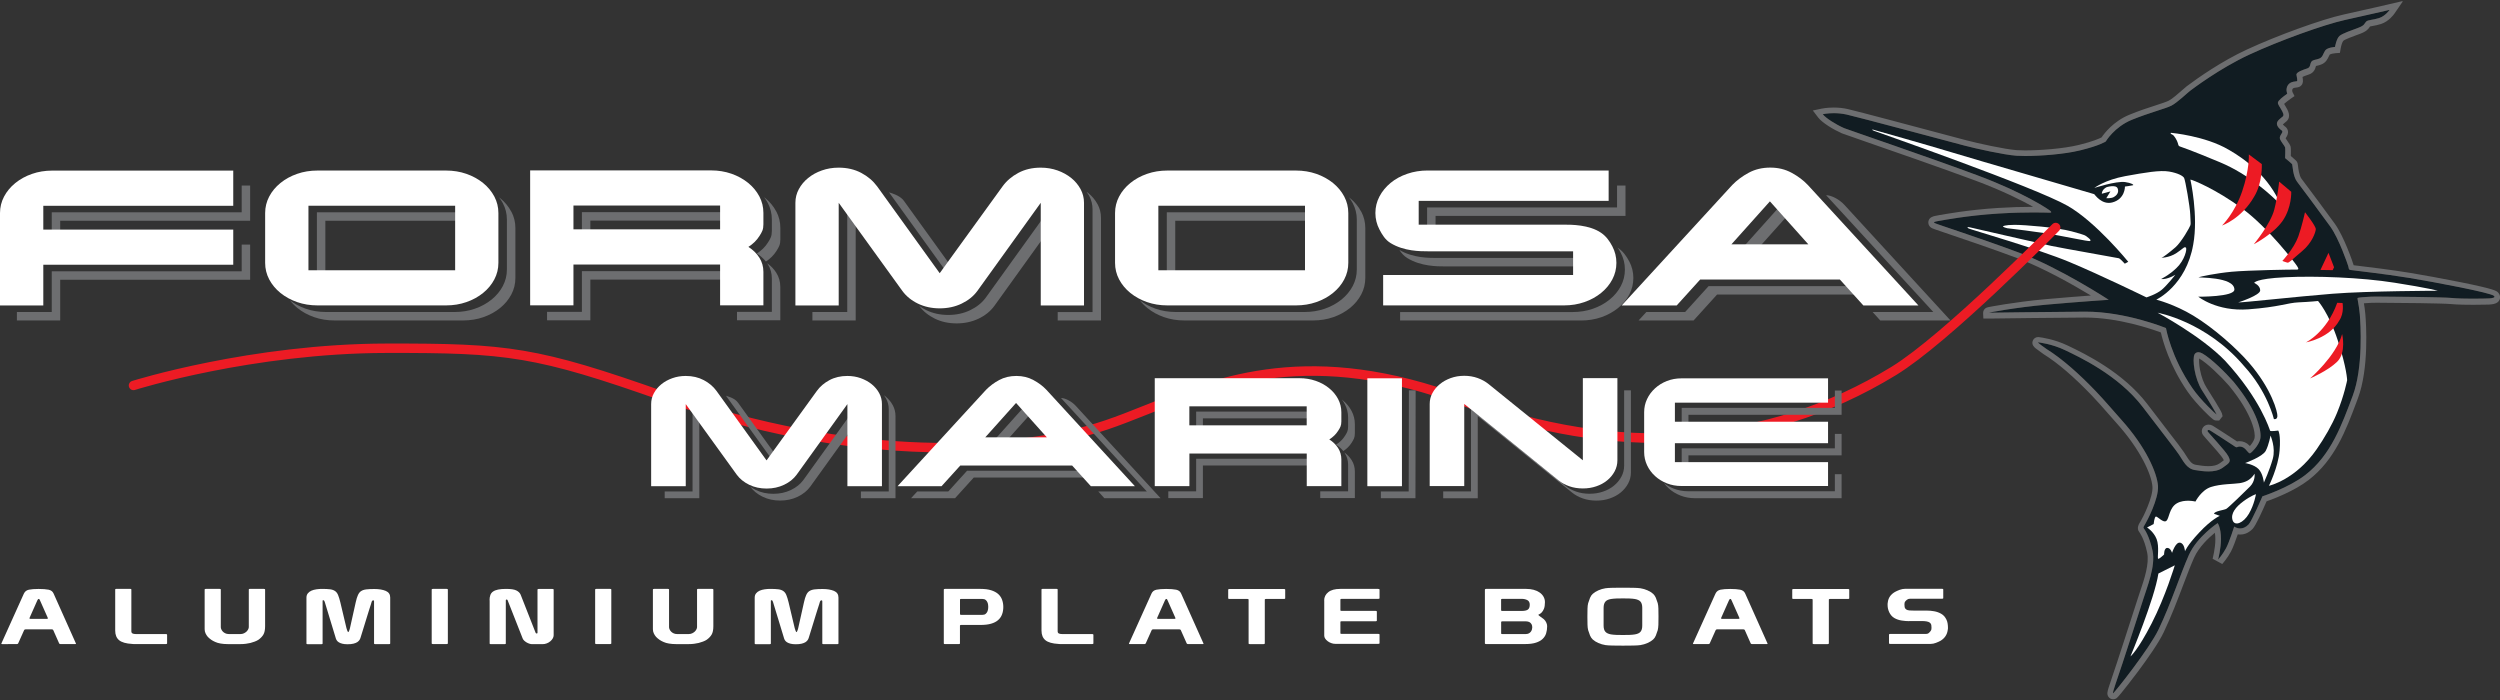 <?xml version="1.0" encoding="UTF-8"?>
<svg id="Layer_1" data-name="Layer 1" xmlns="http://www.w3.org/2000/svg" width="500" height="140" viewBox="0 0 500 140">
  <rect x="0" y="0" width="500" height="140" fill="#333333" stroke="none"/>
  <defs>
    <style>
      .cls-1 {
        fill: #6d6e70;
      }

      .cls-1, .cls-2, .cls-3, .cls-4 {
        stroke-width: 0px;
      }

      .cls-2 {
        fill: #111c22;
      }

      .cls-3 {
        fill: #fff;
      }

      .cls-4 {
        fill: #ed1b24;
      }
    </style>
  </defs>
  <g>
    <g>
      <path class="cls-2" d="M364.54,22.82s2.28-.49,4.76.08c2.48.56,21.39,5.64,23.62,6.22,2.23.59,7.84,1.84,10.35,2.02,2.51.18,8.79-.1,12.76-1.08,3.97-.97,5.1-1.77,5.1-1.77,0,0,1.72-2.92,5.25-4.35,3.53-1.43,6.74-2.23,7.89-2.82,1.15-.59,3.23-2.59,3.71-2.95.49-.36,5.89-4.48,11.86-7.25,5.97-2.77,14.86-5.99,19.16-6.94,4.3-.95,8.94-2.02,8.94-2.02,0,0-.84,1.23-2.1,1.64-1.26.41-2.23.33-2.61.72-.38.38-.23.74-1.61,1.25-1.38.51-3.1,1.1-3.71,1.61-.61.51-.9,2.2-.9,2.2,0,0-1.56.1-1.97.72-.41.61-.46,1.33-1.18,1.61-.72.28-1.23.2-1.56.61-.33.41-.13,1.13-.85,1.36-.72.23-2.23.74-2.15,1.26.08.51.23,1.13.13,1.26-.1.13-1.26-.03-1.82.79-.56.82-.15,1.74-.15,1.74,0,0-1.26.87-1.66,1.38-.41.51-.18.72.36,1.61.54.9.69,1.31.38,1.59-.31.28-1.15.79-1.15,1.41s.72,1.2.92,1.33c.2.13.26.28.03.64-.23.36-.51.74-.28,1.23.23.49.9,1.31.97,1.54.08.23,0,2.15,0,2.15,0,0,1.33,1.1,1.41,1.23.08.13.13,2.36.97,3.48.85,1.13,4.92,6.56,6.66,8.99,1.74,2.43,3.46,7.48,3.59,7.91.13.44.03.69.44.77.41.08,6.81.77,11.78,1.59,4.97.82,16.29,2.95,16.93,3.59.64.64-2.13.51-2.64.54-.51.03-4.17.05-5.89-.13-1.72-.18-14.7-.31-15.98-.26-1.28.05-2.66.18-2.77.26-.1.08.28,1.43.44,3.28.15,1.84.72,10.63-1.43,16.32-2.15,5.69-4.29,11.82-9.5,15.83-3.33,2.56-8.55,4.25-8.55,4.25,0,0-2.13,4.99-2.77,5.63-1.46,1.49-2.87.41-2.87.41,0,0-.97,3.1-1.64,4.35-.67,1.26-1.59,2.28-1.59,2.28,0,0,.59-2.2.59-4.12,0-2.31-.67-3.2-.67-3.2,0,0-4.1,2.71-5.74,6.35-1.64,3.64-3.53,9.6-6.07,14.91-1.89,3.95-8.73,12.52-9.07,12.76-.33.23.79-2.71,1.84-5.97,1.05-3.25,3.43-10.48,4.15-12.81.72-2.33,2.51-6.61,1.87-9.66-.64-3.05-1.66-4.41-1.79-4.56-.13-.15.13-.56.36-.92.23-.36,2.69-4.94,2.51-7.53-.18-2.59-2.38-7.74-7.33-13.24-1.7-1.9-3.33-3.84-5.07-5.66-3.31-3.46-6.75-6.53-9.89-8.48-2.13-1.49-1.66-1.33-1.66-1.33,0,0,2.69.28,5.35,1.56,2.66,1.28,10.63,4.92,15.57,11.4,4.94,6.48,6.43,8.32,7.25,9.53.82,1.2,1.46,2.77,3.15,3.05,1.69.28,4.02.61,5.53-.44,1.51-1.05,1.72-1.23,1.15-2.33-.56-1.1-4.07-4.76-4.15-4.99-.08-.23.23-.33.49-.18.26.15,4,2.56,4.56,2.95.56.38.72.54.97.38.26-.15,1-.15,1.54.41.54.56.74.95.97.85.23-.1,1.66-1.46,2-2.82.33-1.36-.36-5.46-5.35-11.5-1.56-1.78-4.41-4.6-6.2-5.63-.91-.53-1.42-.15-1.59.18-.49.97,0,4.89,1.54,7.25,1.54,2.36,2.87,4.69,2.89,4.79.03.1-3.13-2.79-4.87-5.3-4.3-6.25-5.28-12.01-5.28-12.01,0,0-8.09-3.33-16.26-3.28-8.17.05-18.93.21-19.13.21s5.25-1.05,11.5-1.61c6.25-.56,12.45-.97,12.45-.97,0,0-9.71-6.35-17.78-9.37-8.07-3.02-16.7-5.76-17.06-5.99-.36-.23.33-.33,1.43-.51,0,0,5.15-1,11.37-1.38,6.22-.38,10.12-.15,10.3-.18.18-.03.41-.03.1-.33-.31-.31-5.35-3.69-14.63-7.15-9.27-3.46-25.95-9.14-26.64-9.43-1.74-.77-3.69-2.02-4.28-2.79Z"/>
      <path class="cls-1" d="M477.93,1.97s-.84,1.23-2.1,1.64c-1.26.41-2.23.33-2.61.72-.38.38-.23.74-1.61,1.25-1.38.51-3.1,1.1-3.71,1.61-.61.51-.9,2.2-.9,2.2,0,0-1.56.1-1.97.72-.41.61-.46,1.33-1.18,1.61-.72.28-1.23.2-1.56.61-.33.41-.13,1.13-.85,1.36-.72.23-2.23.74-2.15,1.26.08.51.23,1.13.13,1.26-.1.13-1.26-.03-1.82.79-.56.82-.15,1.74-.15,1.74,0,0-1.26.87-1.66,1.38-.41.51-.18.72.36,1.61.54.9.69,1.31.38,1.59-.31.28-1.15.79-1.15,1.41s.72,1.2.92,1.33c.2.13.26.28.03.64-.23.36-.51.74-.28,1.23.23.49.9,1.31.97,1.54.08.23,0,2.15,0,2.15,0,0,1.33,1.1,1.41,1.23.08.13.13,2.36.97,3.48.85,1.13,4.92,6.56,6.66,8.99,1.74,2.43,3.46,7.48,3.59,7.91.13.44.03.69.44.77.41.08,6.81.77,11.78,1.59,4.97.82,16.29,2.95,16.93,3.59.64.64-2.13.51-2.64.54-.18,0-.76.02-1.5.02-1.36,0-3.28-.03-4.39-.15-1.46-.15-11.05-.27-14.69-.27-.64,0-1.1,0-1.29.01-1.28.05-2.66.18-2.77.26-.1.08.28,1.43.44,3.28.15,1.84.72,10.63-1.43,16.32-2.15,5.69-4.29,11.82-9.5,15.83-3.33,2.56-8.55,4.25-8.55,4.25,0,0-2.13,4.99-2.77,5.63-.6.61-1.18.79-1.67.79-.71,0-1.2-.38-1.2-.38,0,0-.97,3.1-1.64,4.35-.67,1.26-1.59,2.28-1.59,2.28,0,0,.59-2.2.59-4.12,0-2.31-.67-3.2-.67-3.2,0,0-4.1,2.71-5.74,6.35-1.64,3.64-3.53,9.6-6.07,14.91-1.89,3.95-8.73,12.52-9.07,12.76-.01,0-.02.01-.03.01-.22,0,.86-2.85,1.88-5.98,1.05-3.25,3.43-10.48,4.15-12.81.72-2.33,2.51-6.61,1.87-9.66-.64-3.05-1.66-4.41-1.79-4.56-.13-.15.13-.56.36-.92.23-.36,2.69-4.94,2.51-7.53-.18-2.59-2.38-7.74-7.33-13.24-1.7-1.9-3.33-3.84-5.07-5.66-3.31-3.46-6.75-6.53-9.89-8.48-1.76-1.23-1.75-1.34-1.69-1.34.01,0,.03,0,.03,0,0,0,2.69.28,5.35,1.56,2.66,1.28,10.63,4.92,15.57,11.4,4.94,6.48,6.43,8.32,7.25,9.53.82,1.2,1.46,2.77,3.15,3.05.81.14,1.77.28,2.72.28,1.02,0,2.03-.17,2.82-.72,1.51-1.05,1.72-1.23,1.15-2.33-.56-1.1-4.07-4.76-4.15-4.99-.05-.15.07-.25.23-.25.08,0,.17.02.25.07.26.15,4,2.56,4.56,2.95.42.29.61.44.79.44.06,0,.12-.02.19-.06.09-.05.23-.09.41-.09.33,0,.78.13,1.13.5.48.5.69.86.9.86.03,0,.05,0,.08-.02.23-.1,1.66-1.46,2-2.82.33-1.36-.36-5.46-5.35-11.5-1.56-1.78-4.41-4.6-6.2-5.63-.33-.19-.6-.26-.83-.26-.4,0-.65.23-.76.44-.49.97,0,4.89,1.54,7.25,1.54,2.36,2.87,4.69,2.89,4.79,0,0,0,0,0,0-.08,0-3.16-2.83-4.86-5.3-4.3-6.25-5.28-12.01-5.28-12.01,0,0-7.97-3.28-16.08-3.28-.06,0-.12,0-.19,0-8.17.05-18.93.21-19.13.21s5.25-1.05,11.5-1.61c6.25-.56,12.45-.97,12.45-.97,0,0-9.71-6.35-17.78-9.37-8.07-3.02-16.7-5.76-17.06-5.99-.36-.23.33-.33,1.43-.51,0,0,5.15-1,11.37-1.38,2.91-.18,5.3-.22,7.05-.22s2.9.05,3.18.05c.03,0,.05,0,.06,0,.18-.03.41-.03.1-.33-.31-.31-5.35-3.69-14.63-7.15-9.27-3.46-25.95-9.14-26.64-9.43-1.74-.77-3.69-2.02-4.28-2.79,0,0,.91-.2,2.22-.2.75,0,1.64.07,2.55.27,2.48.56,21.39,5.64,23.62,6.22,2.23.59,7.84,1.84,10.35,2.02.47.03,1.06.05,1.75.05,3.01,0,7.77-.33,11.01-1.13,3.97-.97,5.1-1.77,5.1-1.77,0,0,1.72-2.92,5.25-4.35,3.53-1.43,6.74-2.23,7.89-2.82,1.15-.59,3.23-2.59,3.71-2.95.49-.36,5.89-4.48,11.86-7.25,5.97-2.77,14.86-5.99,19.16-6.94,4.3-.95,8.94-2.02,8.94-2.02M480.5.22l-2.83.66s-4.68,1.09-8.93,2.02c-4.39.97-13.27,4.18-19.39,7.02-5.02,2.33-9.64,5.56-11.95,7.29l-.1.08c-.17.13-.41.34-.83.71-.76.67-2.03,1.79-2.73,2.14-.46.23-1.45.56-2.6.93-1.46.47-3.27,1.06-5.2,1.85-3.24,1.31-5.08,3.75-5.63,4.56-.43.22-1.73.82-4.56,1.51-3.07.75-7.72,1.09-10.74,1.09-.65,0-1.23-.02-1.67-.05-2.36-.17-7.85-1.38-10.14-1.99-.44-.12-1.53-.41-3.01-.8-6.05-1.61-18.63-4.97-20.64-5.43-.88-.2-1.82-.3-2.8-.3-1.4,0-2.41.21-2.45.22l-1.74.37,1.09,1.42c.8,1.04,3.02,2.39,4.72,3.14h.01s.01.01.01.01c.22.09,1.45.52,4.22,1.48,5.56,1.93,15.92,5.52,22.45,7.96,5.3,1.98,9.19,3.92,11.57,5.25-2.26,0-4.62.08-7.02.23-6.11.38-11.11,1.32-11.5,1.4h-.09c-.43.08-.8.14-1.08.21-.3.07-1.1.25-1.26,1.06-.08.39.03.94.59,1.3.23.15.55.26,3.74,1.34,3.4,1.15,8.54,2.89,13.53,4.76,5.2,1.95,11.16,5.35,14.63,7.44-2.38.18-5.7.43-9.01.73-3.26.29-6.22.71-8.13,1.01-.92.14-1.82.29-2.55.43-.29.05-.53.1-.72.14-.09.02-.17.03-.21.05-.77.18-.94.82-.93,1.17l.05,1.08h1.08s.29,0,1.07-.01c2.81-.04,11.37-.15,18.07-.19.06,0,.12,0,.18,0,6.59,0,13.18,2.27,15.1,2.98.39,1.71,1.72,6.58,5.33,11.82.94,1.37,2.24,2.78,3.16,3.73,2.02,2.06,2.21,2.06,2.63,2.06h.55l.34-.43.34-.43-.13-.53c-.13-.53-2.36-4.08-3.05-5.14-.59-.9-1.08-2.22-1.34-3.63-.2-1.07-.21-1.84-.17-2.24.02,0,.04.02.06.03,1.49.86,4.17,3.41,5.9,5.39,4.84,5.86,5.33,9.64,5.12,10.5-.13.55-.57,1.16-.94,1.59-.04-.04-.08-.08-.12-.13-.51-.54-1.22-.85-1.94-.85-.14,0-.32.01-.51.06-.01,0-.02-.02-.03-.02-.06-.04-.13-.09-.2-.14-.55-.38-4.29-2.79-4.61-2.98-.26-.15-.54-.23-.83-.23-.46,0-.88.2-1.13.56-.25.34-.31.77-.17,1.18.1.3.21.42,1.33,1.68.91,1.01,2.59,2.9,2.89,3.48.05.1.09.17.11.23-.21.18-.61.46-.9.66-.49.34-1.22.52-2.17.52-.86,0-1.76-.14-2.53-.27-.84-.14-1.29-.8-1.95-1.86-.15-.23-.3-.48-.46-.71-.52-.77-1.28-1.76-2.95-3.92-1.02-1.33-2.43-3.16-4.33-5.65-4.91-6.44-12.7-10.16-15.64-11.57l-.34-.16c-2.62-1.26-5.24-1.61-5.67-1.66-.06-.01-.13-.02-.2-.02-.5,0-.94.32-1.09.8-.24.77.35,1.26.64,1.49.31.25.8.61,1.5,1.1l.03.02.03.02c2.81,1.74,6.06,4.53,9.67,8.3,1.13,1.18,2.24,2.44,3.31,3.67.57.65,1.15,1.31,1.74,1.97,4.59,5.12,6.87,10.1,7.04,12.57.14,2.06-1.89,6.13-2.34,6.85-.35.54-.94,1.46-.27,2.25,0,0,.95,1.2,1.55,4.07.47,2.22-.6,5.39-1.39,7.71-.17.5-.33.97-.46,1.39-.47,1.51-1.65,5.14-2.7,8.35-.56,1.71-1.08,3.32-1.45,4.44-.34,1.05-.69,2.07-.99,2.96-.29.84-.53,1.56-.7,2.1-.25.8-.43,1.37-.04,1.91.22.3.56.48.93.48.24,0,.47-.07.67-.21.6-.42,4.17-5.19,4.21-5.23,1.81-2.43,4.19-5.77,5.23-7.96,1.51-3.16,2.79-6.53,3.92-9.51.77-2.03,1.5-3.95,2.16-5.42.96-2.13,2.89-3.95,4.15-4.98.06.36.1.81.1,1.37,0,1.75-.55,3.81-.55,3.83l1.93,1.05s1.02-1.14,1.75-2.51c.44-.84.99-2.37,1.35-3.42.15.02.32.04.49.04.63,0,1.56-.19,2.47-1.12.63-.64,1.95-3.55,2.8-5.52,1.41-.5,5.53-2.05,8.4-4.26,5.23-4.03,7.45-9.89,9.58-15.57.1-.25.19-.5.28-.75,2.27-5.99,1.65-15.05,1.5-16.81-.07-.87-.19-1.64-.29-2.22.44-.04.99-.07,1.55-.1.1,0,.39-.01,1.25-.01,3.97,0,13.23.12,14.57.26,1.32.14,3.59.15,4.51.15.69,0,1.32,0,1.55-.02.06,0,.21,0,.36,0,1.82,0,2.96-.07,3.35-1.01.16-.38.15-.96-.33-1.45-.31-.31-.67-.67-7.42-2.03-3.65-.74-7.72-1.47-10.13-1.87-3.7-.61-8.24-1.16-10.42-1.42-.33-.04-.64-.08-.89-.11,0-.01,0-.02-.01-.04-.19-.64-1.94-5.73-3.75-8.25-1.61-2.25-5.2-7.05-6.67-9.01-.47-.63-.64-2.03-.7-2.56-.05-.39-.07-.59-.21-.83-.09-.14-.16-.26-1.23-1.16.05-1.62-.02-1.83-.08-1.99-.08-.25-.23-.47-.53-.9-.14-.2-.33-.47-.43-.65.03-.06.08-.13.11-.18l.04-.06c.11-.17.44-.68.3-1.29-.06-.26-.22-.63-.67-.91-.1-.07-.25-.22-.34-.33.12-.12.32-.28.43-.37.11-.09.21-.17.3-.25,1.04-.96.28-2.23-.18-3-.07-.12-.13-.22-.19-.32-.03-.05-.07-.11-.1-.17.29-.27.84-.7,1.28-1.01l.8-.55-.41-.82c-.02-.07-.13-.4.05-.65.12-.17.48-.22.73-.24.31-.04.73-.09,1.04-.48.37-.47.3-1.01.19-1.64.22-.11.61-.28,1.3-.5,1.04-.34,1.27-1.23,1.37-1.61,0-.02.01-.05.02-.08.06-.02.15-.04.21-.05.24-.05.53-.12.87-.26.91-.36,1.25-1.1,1.48-1.59.07-.14.13-.28.2-.39.19-.12.77-.24,1.14-.27l.89-.06.15-.88c.1-.61.35-1.35.52-1.53.4-.33,1.88-.86,2.85-1.22.18-.07.35-.13.52-.19,1.26-.47,1.64-.93,1.94-1.4.01-.02.03-.04.04-.06.13-.04.39-.08.59-.12.44-.08.99-.17,1.61-.38,1.57-.51,2.57-1.91,2.68-2.07l1.64-2.39h0Z"/>
    </g>
    <g>
      <path class="cls-3" d="M374.76,25.97s11.01,3.1,15.52,4.48c4.51,1.38,28.46,8.32,28.56,8.38.1.05,1.48,2.21,3.61,1.66,2.59-.67,2.54-3.18,2.54-3.18,0,0,1.38-.18,1.61-.26.23-.08-.31-.46-1.59-.64-1.84-.23-6.15,1.18-6.15,1.18,0,0,2.1-1.61,6.17-2.36,4.07-.74,6.99-1.23,8.79-.92,1.79.31,2.77.87,3,1.28.23.41,1.18,5.74,1.23,7.35.05,1.61.13,1.72.03,2.1-.1.38-1.82,3.41-3,4.43-1.18,1.02-2.59,2.1-2.82,2.1s1.56.03,3.05-.97c1.49-1,1.49-1.28,1.84-1.1.36.18-.21,2.56-1.87,4.12-1.46,1.38-2.36,1.77-3.07,2.2,1.25.13,2.87-.87,2.87-.87,0,0-1.59,2.02-2.69,2.97-1.1.95-3.1,1.56-3.1,1.56,0,0-9.02-4.41-15.39-7.07-6.38-2.66-19.72-6.48-20.16-6.71-.44-.23-.26-.36.33-.21,0,0,14.04,3.23,16.19,3.69,2.15.46,13.32,2.41,13.55,2.48.23.08,1.15,1.08,1.15,1.08l.69-.38s-6.42-7.93-12.12-11.19c-6.58-3.76-38.22-14.81-38.61-14.96-.55-.21-.68-.34-.17-.26Z"/>
      <path class="cls-3" d="M401.46,45.65c-.38-.09-.68-.19-.85-.31-.14-.09.37-.37,2.33-.37s8.38.5,11.38,1.3c2.99.8,2.73.83,3.13,1.13.4.3.83.63.57.8-.27.17-5.56-1.06-9.31-1.6-2.09-.3-5.12-.73-7.23-.95Z"/>
      <path class="cls-3" d="M420.37,38.75c-.03-.1.03-.85.96-1.32,0,0,1.86-.58,2.2.25.33.83-.23,1.43-.77,1.73-.53.3-1.5.23-1.5.23l.83-1.36-1.73.47Z"/>
      <path class="cls-3" d="M434.27,26.57s6.75.6,11.44,3.36c3.73,2.1,8.18,5.72,10.41,10.98-1.7-1.66-6.12-5.96-12.18-8.48-6.05-2.53-7.78-3.06-8.02-3.16-.23-.1-.27-.3-.37-.7-.1-.4-.7-1.5-1.06-1.63s-.5-.4-.23-.37Z"/>
      <path class="cls-3" d="M438.1,35.92c.33,0,5.02,1.86,10.35,5.79,5.32,3.93,10.61,10.95,10.88,11.38.27.43.63.87-.07.83-.7-.03-9.71.13-12.91.43-3.19.3-6.22.96-6.62,1.1-.4.13,7.15-.17,7.15,2.46,0,1.5-7.22,1.43-7.22,1.43,0,0,3.66,2.99,9.98,2.53,6.32-.47,7.79-1.3,10.11-1.4,2.33-.1,3.86-.27,3.86-.27,0,0,2.16,2.4,3.96,7.92,1.8,5.52,1.86,7.92,1.86,7.92,0,0-.57,3.01-2.03,6.55-.99,2.41-2.52,5.03-4.06,7.25-4.26,6.15-9.55,7.32-9.55,7.32,0,0,1.86-3.76,2.13-7.02.27-3.26-.27-4.03-.27-4.03,0,0-1.53.23-1.63.03-.1-.2-1.86-6.25-9.02-14.01-4.79-4.96-13.47-9.58-13.47-9.58,0,0,9.68,1.7,17.3,10.68,4.69,5.12,5.95,10.58,5.95,10.58,0,0,.63.2.7-.56.07-.77-1.1-5.42-5.72-10.75-2.43-2.79-6.93-6.85-11.11-9.38-3.79-2.29-7.39-3.19-7.39-3.19,0,0,5.96-2.76,7.39-11.04,1.06-5.79-.57-12.98-.57-12.98Z"/>
      <path class="cls-3" d="M447.65,60.48s4.39-1.4,4.39-2.4-1.2-1.5-1.2-1.5c0,0,.13-.83,6.19-1.13,6.06-.3,15.17.03,21.92,1.1,6.75,1.06,8.62,1.6,8.62,1.6,0,0-13.91.03-21.09.6-7.19.57-18.13,1.8-18.83,1.73Z"/>
      <path class="cls-3" d="M449.01,92.61s3.5-1.23,4.14-2.45c.64-1.23.95-3.05.95-3.05,0,0,1.09,2.41.45,4.68-.64,2.27-1.77,4.73-1.77,4.73,0,0-.18-1.82-1.09-2.73-.91-.91-2.68-1.18-2.68-1.18Z"/>
      <path class="cls-3" d="M451.19,98.84s-.32,2.05-1.41,3.91c-1.09,1.86-2.86,2.59-3.27,1.27-.41-1.32.64-2.64,2.18-3.77,1.55-1.14,2.5-1.41,2.5-1.41Z"/>
      <path class="cls-3" d="M450.92,94.75s.18,1.45-.91,2.55c-1.09,1.09-4.27,4.18-4.73,4.46-.45.27-2.43.45-2.47,1l1.15.41s-1.64.68-4.14,3.36c-2.5,2.68-2.82,3.73-2.82,3.73,0,0-.09-1.59-1-1.73-.91-.14-1.59,2.05-1.59,2.05,0,0-.27-1-.95-1s-.64,1.32-.64,1.32c0,0-.95.91-1.18.86-.23-.05.27-2.45-.32-3.95-.59-1.5-1.91-2.32-1.91-2.32l1.32-.68s.14-1.45.45-1.5c.32-.05,1.5,1.36,2.09.86.59-.5.55-2.59,2.09-3.5,1.55-.91,3.73-.36,3.73-.36,0,0,1.14-2.27,3.09-2.91,1.95-.64,4.68-.59,5.77-.77,1.09-.18,2.14-.59,2.95-1.86Z"/>
      <path class="cls-3" d="M431.69,114.7l3.27-1.64s-1.86,6.23-4.64,11.64c-2.77,5.41-4.23,6.59-4.23,6.59,0,0,4.82-11.5,5.59-16.59Z"/>
    </g>
    <path class="cls-4" d="M449.79,30.9l2.57,1.92s.19,3.73-1.54,6.53c-2.54,4.42-6.42,5.76-6.42,5.76,0,0,2.54-2.46,4.03-6.84,1.5-4.38,1.34-7.38,1.34-7.38Z"/>
    <path class="cls-4" d="M455.83,36.32l2.42,2.04s.12,3.11-1.69,5.76c-1.81,2.65-5.8,4.73-5.8,4.73,0,0,3.36-4.02,4.11-6.99.69-2.73.96-5.53.96-5.53Z"/>
    <path class="cls-4" d="M461.01,42.46s2.19,2.77,2.15,3.38c-.04.61-.73,2.73-2.77,4.42-2.04,1.69-2.54,2.34-2.92,2.27-.38-.08-1-.35-1-.35,0,0,2.3-2.42,3.19-4.88.69-1.92,1.34-4.84,1.34-4.84Z"/>
    <polygon class="cls-4" points="464.09 53.99 465.7 50.57 466.81 53.45 466.54 54.03 464.09 53.99"/>
    <path class="cls-4" d="M467.43,60.56l1.08.04s.38,2-.65,3.5c-1.96,3.57-6.68,4.38-6.68,4.38,0,0,4.15-2,6.26-7.91Z"/>
    <path class="cls-4" d="M468.43,66.82s.88,3.69-1,5.53c-1.88,1.84-5.42,3.34-5.42,3.34,0,0,5.19-4.46,6.42-8.88Z"/>
  </g>
  <path class="cls-4" d="M189.05,90.48c-1.1,0-2.2-.01-3.31-.04-17.24-.41-35.11-3.84-53.12-10.21-25.53-9.03-31.25-9.68-55.31-9.64-26.82.04-50.1,7.32-50.33,7.4-.49.16-1.02-.12-1.18-.61s.12-1.02.61-1.18c.23-.07,23.78-7.45,50.89-7.49,24.34-.04,30.12.62,55.94,9.75,37.59,13.29,69.95,11.63,87.7,5.64,2.59-.87,5.23-1.92,8.03-3.04,14.86-5.91,33.35-13.26,64.11-1.71,30.57,11.48,60.02,9.42,85.18-5.96,10.42-6.37,31.99-28.33,32.21-28.55.36-.37.96-.38,1.33-.01.37.36.38.96.01,1.33-.89.91-21.96,22.35-32.57,28.84-13.28,8.12-27.73,12.64-42.95,13.45-14.16.75-28.92-1.72-43.87-7.33-30.08-11.29-48.2-4.09-62.75,1.7-2.82,1.12-5.49,2.18-8.12,3.07-8.86,2.99-20.3,4.6-32.5,4.6Z"/>
  <g>
    <g id="Marine">
      <g>
        <g>
          <polygon class="cls-1" points="366.97 78.11 366.97 81.57 336.34 81.57 336.34 85.38 337.69 85.38 337.69 82.96 368.32 82.96 368.32 78.11 366.97 78.11"/>
          <path class="cls-1" d="M366.97,98.25h-29.35c-1.02,0-1.98-.18-2.88-.53-.72-.28-1.37-.66-1.96-1.12.27.38.59.73.94,1.05.68.62,1.47,1.11,2.37,1.46.9.35,1.86.53,2.88.53h29.35v-4.8h-1.35v3.4Z"/>
          <polygon class="cls-1" points="366.97 89.67 336.34 89.67 336.34 93.45 337.69 93.45 337.69 91.07 368.32 91.07 368.32 86.78 366.97 86.78 366.97 89.67"/>
        </g>
        <path class="cls-3" d="M365.61,97.2h-29.35c-1.02,0-1.98-.18-2.88-.53-.9-.35-1.69-.84-2.37-1.46-.68-.62-1.22-1.35-1.6-2.17-.38-.82-.58-1.7-.58-2.63v-7.96c0-.94.19-1.81.58-2.63.38-.82.92-1.54,1.6-2.16.68-.62,1.47-1.11,2.37-1.46.9-.35,1.86-.53,2.88-.53h29.35v4.86h-30.63v3.82h30.63v4.29h-30.63v3.78h30.63v4.8Z"/>
      </g>
      <g>
        <path class="cls-1" d="M324.83,78.05v15.07c0,.78-.18,1.52-.55,2.21-.37.69-.86,1.29-1.49,1.8-.62.51-1.35.91-2.18,1.19-.83.29-1.73.43-2.69.43s-1.86-.14-2.69-.43c-.83-.29-1.57-.69-2.21-1.21l-18.82-15.26v16.43h-5.56v1.37h6.91v-16.43l18.82,15.26c.64.52,1.38.93,2.21,1.21.83.29,1.73.43,2.69.43s1.86-.14,2.69-.43c.83-.29,1.56-.68,2.18-1.19.62-.51,1.12-1.11,1.49-1.8.37-.69.55-1.43.55-2.21v-16.43h-1.35Z"/>
        <path class="cls-3" d="M323.48,75.63v16.43c0,.78-.18,1.52-.55,2.21-.37.69-.86,1.29-1.49,1.8-.62.51-1.35.91-2.18,1.19-.83.29-1.73.43-2.69.43s-1.86-.14-2.69-.43c-.83-.29-1.57-.69-2.21-1.21l-18.82-15.26v16.43h-6.91v-16.43c0-.78.18-1.51.55-2.19.37-.68.86-1.27,1.49-1.78.62-.51,1.35-.91,2.18-1.21.83-.3,1.73-.45,2.69-.45s1.86.15,2.69.45c.83.3,1.57.71,2.21,1.23l18.82,15.22v-16.43h6.91Z"/>
      </g>
      <g>
        <polygon class="cls-1" points="281.78 78.06 281.74 98.29 276.17 98.29 276.17 99.64 283.09 99.64 283.13 78.06 281.78 78.06"/>
        <path class="cls-3" d="M280.39,75.66v21.58h-6.92v-21.58"/>
      </g>
      <g>
        <g>
          <polygon class="cls-1" points="240.58 83.67 262.7 83.67 262.7 82.32 239.23 82.32 239.23 86.12 240.58 86.12 240.58 83.67"/>
          <polygon class="cls-1" points="262.7 91.75 239.23 91.75 239.23 98.27 233.66 98.27 233.66 99.62 240.58 99.62 240.58 93.1 262.7 93.1 262.7 91.75"/>
          <path class="cls-1" d="M268.85,90.48c.04.06.08.12.12.18.43.68.65,1.43.65,2.27v5.34h-5.57v1.35h6.92v-5.34c0-.83-.22-1.59-.65-2.27-.38-.59-.87-1.1-1.47-1.53Z"/>
          <path class="cls-1" d="M270.32,82.2c-.43-.82-1.03-1.55-1.8-2.17-.05-.04-.1-.07-.14-.11.22.29.42.6.59.93.43.82.65,1.7.65,2.64v1.84c0,.83-.22,1.21-.65,1.88-.43.68-1.02,1.25-1.76,1.72.58.37,1.06.8,1.45,1.29.69-.46,1.25-1.01,1.66-1.66.43-.68.65-1.05.65-1.88v-1.84c0-.94-.22-1.82-.65-2.64Z"/>
        </g>
        <path class="cls-3" d="M268.27,97.22h-6.92v-6.52h-23.47v6.52h-6.93v-21.58h28.95c1.15,0,2.24.18,3.25.53,1.01.35,1.9.84,2.67,1.47.77.62,1.37,1.35,1.8,2.17.43.82.65,1.7.65,2.64v1.84c0,.83-.22,1.21-.65,1.88-.43.68-1.02,1.25-1.76,1.72.74.47,1.32,1.04,1.76,1.72.43.68.65,1.43.65,2.27v5.34ZM261.34,85.07v-3.8h-23.47v3.8h23.47Z"/>
      </g>
      <g>
        <g>
          <polygon class="cls-1" points="215.77 94.15 193.41 94.15 189.66 98.29 183.45 98.29 182.21 99.64 191.01 99.64 194.76 95.5 216.99 95.5 215.77 94.15"/>
          <path class="cls-1" d="M215.18,81.2c-.88-.97-2.18-1.6-2.98-1.6l17.16,18.69h-9.71l1.22,1.35h11.24l-16.93-18.44Z"/>
        </g>
        <polygon class="cls-1" points="204.57 81.64 198.41 88.52 200.97 88.52 205.85 83.07 204.57 81.64"/>
        <path class="cls-3" d="M226.97,97.24h-8.8l-3.75-4.14h-22.36l-3.75,4.14h-8.8l17.7-19.28c.74-.75,1.61-1.41,2.62-1.95,1.01-.55,2.16-.82,3.44-.82s2.39.27,3.41.82c1.03.55,1.89,1.2,2.6,1.95l17.7,19.28ZM209.37,87.47l-6.16-6.88-6.16,6.88h12.31Z"/>
      </g>
      <g>
        <g>
          <path class="cls-1" d="M145.27,79.25l10,13.88,1.22-.26-8.84-12.27c-.4-.55-.92-.99-2.46-1.46.03.04.06.07.09.11Z"/>
          <polygon class="cls-1" points="138.51 81.87 138.51 98.29 132.94 98.29 132.94 99.64 139.86 99.64 139.86 83.74 138.51 81.87"/>
          <path class="cls-1" d="M178.55,81.03c-.37-.68-.87-1.27-1.49-1.78-.08-.07-.17-.13-.26-.2.14.2.28.41.4.63.37.68.55,1.41.55,2.19v16.42h-5.57v1.35h6.92v-16.42c0-.78-.18-1.51-.55-2.19Z"/>
          <path class="cls-1" d="M170.83,81.87l-10.15,14.12c-.61.83-1.44,1.51-2.5,2.01-1.06.51-2.23.76-3.51.76s-2.45-.25-3.49-.76c-.42-.2-.8-.43-1.14-.69l.02.03c.61.83,1.43,1.51,2.48,2.01,1.04.51,2.2.76,3.49.76s2.45-.25,3.51-.76c1.06-.51,1.89-1.18,2.5-2.01l8.8-12.23v-3.23Z"/>
        </g>
        <path class="cls-3" d="M176.4,97.24h-6.92v-16.42l-10.15,14.12c-.61.83-1.44,1.51-2.5,2.01-1.06.51-2.23.76-3.51.76s-2.45-.25-3.49-.76c-1.04-.51-1.87-1.18-2.48-2.01l-10.2-14.12v16.42h-6.92v-16.42c0-.78.18-1.51.55-2.19.37-.68.87-1.27,1.49-1.78.63-.51,1.35-.91,2.19-1.21.83-.3,1.73-.45,2.69-.45,1.35,0,2.55.28,3.61.84,1.06.56,1.91,1.28,2.55,2.17l10,13.88,10.05-13.88c.64-.89,1.48-1.61,2.53-2.17,1.04-.56,2.24-.84,3.58-.84.96,0,1.86.15,2.69.45.83.3,1.56.7,2.19,1.21.63.51,1.12,1.1,1.49,1.78.37.68.55,1.41.55,2.19v16.42Z"/>
      </g>
    </g>
    <g id="FORMOSA">
      <g>
        <g>
          <polygon class="cls-1" points="48.34 54.26 10.35 54.26 10.35 62.4 3.38 62.4 3.38 64.09 12.04 64.09 12.04 55.95 50.03 55.95 50.03 48.92 48.34 48.92 48.34 54.26"/>
          <polygon class="cls-1" points="48.34 37.11 48.34 42.46 10.35 42.46 10.35 47.23 12.04 47.23 12.04 44.15 50.03 44.15 50.03 37.11 48.34 37.11"/>
        </g>
        <path class="cls-3" d="M46.65,52.95H8.66v8.14H0v-18.47c0-1.17.27-2.27.81-3.3.54-1.03,1.29-1.93,2.25-2.71.96-.78,2.07-1.39,3.34-1.83,1.26-.44,2.61-.66,4.06-.66h36.19v7.04H8.66v4.76h37.99v7.04Z"/>
      </g>
      <g>
        <g>
          <polygon class="cls-1" points="65.07 44.15 92.72 44.15 92.72 42.46 63.38 42.46 63.38 55.36 65.07 55.36 65.07 44.15"/>
          <path class="cls-1" d="M102.25,42.32c-.54-1.03-1.29-1.93-2.25-2.71-.06-.05-.12-.09-.18-.14.28.37.53.76.75,1.16.54,1.03.81,2.12.81,3.3v9.97c0,1.17-.27,2.27-.81,3.3-.54,1.03-1.29,1.93-2.25,2.71-.96.78-2.07,1.39-3.34,1.83-1.26.44-2.61.66-4.06.66h-25.73c-1.44,0-2.8-.22-4.06-.66-1.18-.41-2.23-.98-3.15-1.69.43.56.93,1.08,1.51,1.55.96.78,2.07,1.39,3.34,1.83,1.26.44,2.61.66,4.06.66h25.73c1.44,0,2.8-.22,4.06-.66,1.26-.44,2.37-1.05,3.34-1.83.96-.78,1.71-1.69,2.25-2.71.54-1.03.81-2.13.81-3.3v-9.97c0-1.17-.27-2.27-.81-3.3Z"/>
        </g>
        <path class="cls-3" d="M99.68,52.58c0,1.17-.27,2.27-.81,3.3-.54,1.03-1.29,1.93-2.25,2.71-.96.78-2.07,1.39-3.34,1.83-1.26.44-2.61.66-4.06.66h-25.73c-1.44,0-2.8-.22-4.06-.66-1.26-.44-2.37-1.05-3.34-1.83-.96-.78-1.71-1.69-2.25-2.71-.54-1.03-.81-2.13-.81-3.3v-9.97c0-1.17.27-2.27.81-3.3.54-1.03,1.29-1.93,2.25-2.71.96-.78,2.07-1.39,3.34-1.83,1.26-.44,2.61-.66,4.06-.66h25.73c1.44,0,2.8.22,4.06.66,1.26.44,2.37,1.05,3.34,1.83.96.78,1.71,1.69,2.25,2.71.54,1.03.81,2.12.81,3.3v9.97ZM91.03,54.05v-12.9h-29.34v12.9h29.34Z"/>
      </g>
      <g>
        <g>
          <polygon class="cls-1" points="118.07 44.12 145.71 44.12 145.71 42.43 116.38 42.43 116.38 47.19 118.07 47.19 118.07 44.12"/>
          <polygon class="cls-1" points="145.71 54.23 116.38 54.23 116.38 62.37 109.41 62.37 109.41 64.06 118.07 64.06 118.07 55.92 145.71 55.92 145.71 54.23"/>
          <path class="cls-1" d="M153.41,52.63c.05.07.1.15.15.22.54.85.81,1.79.81,2.84v6.68h-6.97v1.69h8.66v-6.68c0-1.04-.27-1.99-.81-2.84-.47-.74-1.08-1.37-1.84-1.91Z"/>
          <path class="cls-1" d="M155.25,42.29c-.54-1.03-1.29-1.93-2.25-2.71-.06-.05-.12-.09-.18-.14.28.37.53.76.74,1.16.54,1.03.81,2.12.81,3.3v2.3c0,1.04-.27,1.51-.81,2.35-.54.85-1.27,1.56-2.19,2.15.72.46,1.32,1,1.81,1.61.87-.57,1.56-1.26,2.08-2.07.54-.85.81-1.31.81-2.35v-2.3c0-1.17-.27-2.27-.81-3.3Z"/>
        </g>
        <path class="cls-3" d="M152.68,61.06h-8.66v-8.15h-29.33v8.15h-8.66v-26.98h36.19c1.44,0,2.79.22,4.06.66,1.26.44,2.37,1.05,3.34,1.83.96.78,1.71,1.69,2.25,2.71.54,1.03.81,2.12.81,3.3v2.3c0,1.04-.27,1.51-.81,2.35-.54.85-1.27,1.56-2.19,2.15.92.59,1.65,1.3,2.19,2.15.54.85.81,1.79.81,2.84v6.68ZM144.02,45.87v-4.76h-29.33v4.76h29.33Z"/>
      </g>
      <g>
        <g>
          <path class="cls-1" d="M177.9,38.6l12.5,17.35,1.52-.33-11.05-15.33c-.5-.69-1.15-1.24-3.08-1.83.04.05.07.09.11.14Z"/>
          <polygon class="cls-1" points="169.45 41.88 169.45 62.4 162.48 62.4 162.48 64.09 171.14 64.09 171.14 44.21 169.45 41.88"/>
          <path class="cls-1" d="M219.5,40.83c-.46-.85-1.08-1.59-1.86-2.22-.1-.09-.21-.17-.32-.25.18.25.35.51.5.78.46.85.69,1.76.69,2.74v20.53h-6.97v1.69h8.66v-20.53c0-.98-.23-1.89-.69-2.74Z"/>
          <path class="cls-1" d="M209.85,41.88l-12.69,17.64c-.76,1.04-1.8,1.88-3.13,2.52-1.32.64-2.79.95-4.39.95s-3.06-.32-4.36-.95c-.52-.25-1-.54-1.43-.86l.02.03c.76,1.04,1.79,1.88,3.1,2.52,1.3.64,2.76.95,4.36.95s3.06-.32,4.39-.95c1.32-.63,2.36-1.48,3.13-2.52l10.99-15.29v-4.04Z"/>
        </g>
        <path class="cls-3" d="M216.81,61.09h-8.66v-20.53l-12.69,17.64c-.76,1.04-1.8,1.88-3.13,2.52-1.32.64-2.79.95-4.39.95s-3.06-.32-4.36-.95c-1.3-.63-2.33-1.48-3.1-2.52l-12.74-17.64v20.53h-8.66v-20.53c0-.98.23-1.89.69-2.74.46-.85,1.08-1.59,1.86-2.22.78-.64,1.69-1.14,2.74-1.51,1.04-.37,2.16-.56,3.37-.56,1.68,0,3.19.35,4.51,1.05,1.32.7,2.38,1.61,3.19,2.71l12.5,17.35,12.56-17.35c.8-1.11,1.85-2.01,3.16-2.71,1.3-.7,2.79-1.05,4.48-1.05,1.2,0,2.32.19,3.37.56,1.04.37,1.95.88,2.74,1.51.78.63,1.4,1.38,1.86,2.22.46.85.69,1.76.69,2.74v20.53Z"/>
      </g>
      <g>
        <g>
          <polygon class="cls-1" points="235.05 44.15 262.69 44.15 262.69 42.46 233.36 42.46 233.36 55.36 235.05 55.36 235.05 44.15"/>
          <path class="cls-1" d="M272.23,42.32c-.54-1.03-1.29-1.93-2.25-2.71-.06-.05-.12-.09-.18-.14.28.37.53.76.75,1.16.54,1.03.81,2.12.81,3.3v9.97c0,1.17-.27,2.27-.81,3.3-.54,1.03-1.29,1.93-2.25,2.71-.96.78-2.07,1.39-3.34,1.83-1.26.44-2.62.66-4.06.66h-25.73c-1.44,0-2.8-.22-4.06-.66-1.18-.41-2.23-.98-3.15-1.69.43.56.93,1.08,1.51,1.55.96.78,2.07,1.39,3.34,1.83,1.26.44,2.61.66,4.06.66h25.73c1.44,0,2.8-.22,4.06-.66,1.26-.44,2.37-1.05,3.34-1.83.96-.78,1.71-1.69,2.25-2.71.54-1.03.81-2.13.81-3.3v-9.97c0-1.17-.27-2.27-.81-3.3Z"/>
        </g>
        <path class="cls-3" d="M269.66,52.58c0,1.17-.27,2.27-.81,3.3-.54,1.03-1.29,1.93-2.25,2.71-.96.78-2.07,1.39-3.34,1.83-1.26.44-2.62.66-4.06.66h-25.73c-1.44,0-2.8-.22-4.06-.66-1.26-.44-2.37-1.05-3.34-1.83-.96-.78-1.71-1.69-2.25-2.71-.54-1.03-.81-2.13-.81-3.3v-9.97c0-1.17.27-2.27.81-3.3.54-1.03,1.29-1.93,2.25-2.71.96-.78,2.07-1.39,3.34-1.83,1.26-.44,2.61-.66,4.06-.66h25.73c1.44,0,2.8.22,4.06.66,1.26.44,2.37,1.05,3.34,1.83.96.78,1.71,1.69,2.25,2.71.54,1.03.81,2.12.81,3.3v9.97ZM261,54.05v-12.9h-29.33v12.9h29.33Z"/>
      </g>
      <g>
        <g>
          <path class="cls-1" d="M281.49,51.63c2.69,1.65,5.98,1.65,7.42,1.65h27.4v-1.69h-29.09c-1.43,0-4.67,0-7.34-1.6.41.64.91,1.22,1.61,1.64Z"/>
          <path class="cls-1" d="M325.85,52.29c-.54-1.03-1.21-2-2.25-2.71-.03-.02-.05-.04-.08-.05.24.35.45.71.65,1.08.54,1.03.81,2.13.81,3.3s-.27,2.27-.81,3.3c-.54,1.03-1.29,1.93-2.25,2.71-.96.78-2.07,1.39-3.34,1.83-1.26.44-2.62.66-4.06.66h-34.5v1.69h36.19c1.44,0,2.8-.22,4.06-.66,1.26-.44,2.37-1.05,3.34-1.83.96-.78,1.71-1.69,2.25-2.71.54-1.03.81-2.13.81-3.3s-.27-2.27-.81-3.3Z"/>
          <polygon class="cls-1" points="325.1 37.11 323.41 37.11 323.41 41.49 285.42 41.49 285.42 46.25 287.11 46.25 287.11 43.18 325.1 43.18 325.1 37.11"/>
        </g>
        <path class="cls-3" d="M323.28,52.58c0,1.17-.27,2.27-.81,3.3-.54,1.03-1.29,1.93-2.25,2.71-.96.78-2.07,1.39-3.34,1.83-1.26.44-2.62.66-4.06.66h-36.19v-6.08h37.99v-4.74h-29.09c-1.44,0-4.74,0-7.42-1.65-1.08-.66-1.68-1.68-2.22-2.71-.54-1.03-.81-2.13-.81-3.3s.27-2.27.81-3.3c.54-1.03,1.28-1.93,2.22-2.71.94-.78,2.05-1.39,3.34-1.83,1.28-.44,2.64-.66,4.09-.66h36.19v6.07h-37.99v4.76h29.09c1.44,0,5.01,0,7.39,1.63,1.04.71,1.71,1.68,2.25,2.71.54,1.03.81,2.13.81,3.3Z"/>
      </g>
      <g>
        <g>
          <polygon class="cls-1" points="369.67 57.22 341.72 57.22 337.03 62.4 329.27 62.4 327.72 64.09 338.72 64.09 343.41 58.91 371.2 58.91 369.67 57.22"/>
          <path class="cls-1" d="M368.94,41.04c-1.1-1.22-2.72-2-3.72-2l21.44,23.36h-12.14l1.53,1.69h14.05l-21.16-23.05Z"/>
        </g>
        <polygon class="cls-1" points="355.67 41.58 347.97 50.18 351.17 50.18 357.27 43.37 355.67 41.58"/>
        <path class="cls-3" d="M383.67,61.09h-11l-4.69-5.18h-27.95l-4.69,5.18h-11l22.12-24.1c.92-.94,2.01-1.76,3.28-2.44,1.26-.68,2.69-1.03,4.3-1.03s2.98.34,4.27,1.03c1.28.69,2.36,1.5,3.25,2.44l22.12,24.1ZM361.67,48.87l-7.69-8.6-7.7,8.6h15.39Z"/>
      </g>
    </g>
  </g>
  <g>
    <path class="cls-3" d="M4.8,118.69c.18-.4.51-.65.98-.75.48-.1,1.12-.15,1.94-.15s1.51.05,2,.15c.48.1.81.35.99.75l4.49,10.04c0,.06-.05.09-.16.09h-2.92c-.15,0-.25-.05-.29-.14l-1.18-2.66c-.04-.1-.14-.15-.29-.15h-5.25c-.15,0-.25.06-.29.17l-1.18,2.63c-.04.1-.14.15-.29.15H.44c-.12,0-.18-.03-.18-.09l4.53-10.04ZM7.99,120.06c-.04-.11-.08-.19-.11-.22-.03-.04-.08-.05-.16-.05s-.16.09-.25.28l-1.56,3.51s0,.04-.01.05c0,.01-.01.02-.01.03,0,.07.06.11.18.11h3.33c.12,0,.18-.04.18-.11,0-.01,0-.02-.01-.03,0-.01-.01-.03-.01-.05l-1.56-3.51Z"/>
    <path class="cls-3" d="M33.42,126.97v1.69c0,.1-.07.15-.22.15h-6.48c-.1,0-.19,0-.27-.02-1.24-.07-2.11-.32-2.63-.75-.52-.43-.78-1.07-.78-1.93v-8.19c0-.1.07-.15.22-.15h2.79c.15,0,.22.05.22.15v8.38c0,.34.29.51.87.51h6.05c.15,0,.22.05.22.15Z"/>
    <path class="cls-3" d="M50.01,117.78h2.79c.15,0,.22.05.22.15v7.31c0,.37-.03.7-.09.98-.06.28-.14.51-.25.69-.09.16-.22.34-.39.52-.17.18-.36.35-.57.5-.22.15-.48.28-.78.39-.3.11-.58.2-.85.27-.27.06-.57.12-.89.16-.33.05-.68.07-1.07.07h-2.61c-.49,0-.95-.04-1.37-.11-.42-.07-.79-.17-1.08-.31-.31-.13-.58-.28-.8-.43-.28-.19-.52-.4-.71-.6-.19-.23-.35-.46-.46-.72-.11-.25-.17-.52-.17-.81v-7.91c0-.1.07-.15.22-.15h2.79c.15,0,.22.05.22.15v7.51c0,.12.03.26.1.42.07.16.17.31.3.45.13.14.3.26.5.35.2.1.44.15.7.15h2.34c.25,0,.48-.05.69-.15.21-.1.38-.22.52-.35.14-.14.25-.29.33-.45.08-.16.12-.31.12-.44v-7.5c0-.1.07-.15.22-.15Z"/>
    <path class="cls-3" d="M61.29,119.53c0-.34.09-.62.27-.85.18-.23.42-.41.71-.54.3-.13.64-.23,1.02-.28.38-.06.77-.08,1.17-.08.64,0,1.16.03,1.56.08.4.05.73.17.99.35.26.18.47.45.61.81.15.36.3.85.45,1.46l1.21,5.1s.03.11.06.2c.02.09.05.18.09.28.04.09.07.17.11.25.04.07.07.11.1.11s.07-.04.11-.11c.04-.07.08-.15.11-.25.03-.09.06-.18.09-.27.03-.09.04-.14.04-.16l1.16-5.2c.13-.6.28-1.07.44-1.42.16-.35.36-.62.63-.79.26-.17.6-.29,1.02-.34.42-.05.95-.08,1.61-.08.94,0,1.7.13,2.3.38.6.26.89.7.89,1.32v9.18c0,.1-.07.15-.22.15h-2.79c-.15,0-.22-.05-.22-.15v-8.39s0-.06-.02-.13c-.01-.07-.06-.1-.13-.1s-.13.02-.17.05c-.04.04-.07.07-.1.12-.02.02-.03.07-.06.14-.02.07-.04.15-.07.23-.02.08-.04.16-.07.25-.02.08-.04.14-.06.18-.09.26-.18.53-.26.81-.08.28-.2.66-.35,1.12-.15.47-.33,1.06-.55,1.79-.22.72-.5,1.65-.86,2.78-.04.16-.12.32-.22.48-.1.15-.25.29-.44.42-.19.12-.44.22-.75.3-.31.08-.71.12-1.18.12-.43,0-.79-.04-1.06-.11-.28-.07-.5-.16-.68-.27-.18-.11-.31-.23-.4-.36-.09-.13-.16-.26-.2-.39l-2.23-7.33s-.04-.08-.08-.18c-.04-.1-.09-.15-.15-.16h-.11c-.06,0-.09.04-.09.11v8.53c0,.1-.07.15-.22.15h-2.79c-.15,0-.22-.05-.22-.15v-9.13Z"/>
    <path class="cls-3" d="M86.56,117.78h2.79c.15,0,.22.05.22.15v10.73c0,.1-.07.15-.22.15h-2.79c-.15,0-.22-.05-.22-.15v-10.73c0-.1.07-.15.22-.15Z"/>
    <path class="cls-3" d="M97.91,120.04c0-.4.05-.74.16-1.03.1-.29.28-.52.54-.7.25-.18.59-.31,1.02-.4.42-.09.96-.13,1.6-.13.94,0,1.62.1,2.04.31.42.21.71.49.86.85l2.99,7.61c.04.1.12.15.22.15s.16-.05.16-.15v-8.61c0-.1.07-.15.22-.15h2.79c.15,0,.22.05.22.15v9.12c0,.21-.06.41-.18.62-.12.21-.28.4-.48.57s-.44.32-.71.42c-.28.11-.57.16-.88.16h-2.05c-.18,0-.37-.03-.57-.1-.2-.07-.39-.15-.57-.26s-.33-.23-.47-.36c-.13-.13-.23-.27-.29-.42l-3.01-7.65c-.04-.09-.11-.14-.2-.14-.1,0-.16.05-.16.14v8.64c0,.1-.07.15-.22.15h-2.79c-.15,0-.22-.05-.22-.15v-8.62Z"/>
    <path class="cls-3" d="M119.25,117.78h2.79c.15,0,.22.05.22.15v10.73c0,.1-.07.15-.22.15h-2.79c-.15,0-.22-.05-.22-.15v-10.73c0-.1.07-.15.22-.15Z"/>
    <path class="cls-3" d="M139.66,117.78h2.79c.15,0,.22.05.22.15v7.31c0,.37-.03.7-.09.98-.06.28-.14.51-.25.69-.09.16-.22.34-.39.52-.17.18-.36.35-.57.5-.22.15-.48.28-.78.39-.3.11-.58.2-.85.27-.27.06-.57.12-.89.16-.33.05-.68.07-1.07.07h-2.61c-.49,0-.95-.04-1.37-.11-.42-.07-.79-.17-1.08-.31-.31-.13-.58-.28-.8-.43-.28-.19-.52-.4-.71-.6-.19-.23-.35-.46-.46-.72-.11-.25-.17-.52-.17-.81v-7.91c0-.1.07-.15.22-.15h2.79c.15,0,.22.05.22.15v7.51c0,.12.03.26.1.42.07.16.17.31.3.45.13.14.3.26.5.35.2.1.44.15.7.15h2.34c.25,0,.48-.05.69-.15.21-.1.38-.22.52-.35.14-.14.25-.29.33-.45.08-.16.12-.31.12-.44v-7.5c0-.1.07-.15.22-.15Z"/>
    <path class="cls-3" d="M150.94,119.53c0-.34.09-.62.27-.85.18-.23.42-.41.71-.54.3-.13.64-.23,1.02-.28.38-.06.77-.08,1.17-.08.64,0,1.16.03,1.56.08.4.05.73.17.99.35.26.18.47.45.61.81.15.36.3.85.45,1.46l1.21,5.1s.03.11.06.2c.02.09.05.18.09.28.04.09.07.17.11.25.04.07.07.11.1.11s.07-.04.11-.11.08-.15.11-.25c.03-.09.06-.18.09-.27.03-.09.04-.14.04-.16l1.16-5.2c.13-.6.28-1.07.44-1.42.16-.35.36-.62.63-.79.26-.17.6-.29,1.02-.34.42-.05.95-.08,1.61-.08.94,0,1.7.13,2.3.38.6.26.89.7.89,1.32v9.18c0,.1-.07.15-.22.15h-2.79c-.15,0-.22-.05-.22-.15v-8.39s0-.06-.02-.13c-.01-.07-.06-.1-.13-.1s-.13.02-.17.05c-.04.04-.07.07-.1.12-.02.02-.03.07-.06.14-.02.07-.04.15-.07.23-.02.08-.04.16-.07.25-.02.08-.04.14-.06.18-.09.26-.18.53-.26.81-.08.28-.2.66-.35,1.12-.15.47-.33,1.06-.55,1.79-.22.72-.5,1.65-.86,2.78-.04.16-.12.32-.22.48-.1.15-.25.29-.44.42-.19.12-.44.22-.75.3-.31.08-.71.12-1.18.12-.43,0-.79-.04-1.06-.11-.28-.07-.5-.16-.68-.27-.18-.11-.31-.23-.4-.36-.09-.13-.16-.26-.2-.39l-2.23-7.33s-.04-.08-.08-.18c-.04-.1-.09-.15-.15-.16h-.11c-.06,0-.09.04-.09.11v8.53c0,.1-.07.15-.22.15h-2.79c-.15,0-.22-.05-.22-.15v-9.13Z"/>
    <path class="cls-3" d="M188.76,117.93c0-.1.07-.15.22-.15h7.12c.83,0,1.54.09,2.12.27.58.18,1.05.43,1.41.75.36.32.62.7.78,1.14.16.44.25.92.25,1.45s-.08,1.04-.25,1.48c-.16.44-.42.82-.78,1.14-.36.32-.83.56-1.41.73-.58.17-1.29.25-2.12.25h-3.89c-.15,0-.22.05-.22.15v3.53c0,.1-.07.15-.22.15h-2.79c-.15,0-.22-.05-.22-.15v-10.73ZM192.22,119.78c-.15,0-.22.05-.22.15v2.89c0,.1.07.15.22.15h4.26c.27,0,.48-.06.64-.19.16-.13.27-.28.35-.45.07-.17.12-.35.15-.53.02-.18.03-.32.03-.42s-.01-.24-.03-.42c-.02-.18-.07-.36-.15-.53-.07-.17-.19-.33-.35-.45-.16-.13-.37-.19-.64-.19h-4.26Z"/>
    <path class="cls-3" d="M218.68,126.97v1.69c0,.1-.07.15-.22.15h-6.48c-.1,0-.19,0-.27-.02-1.24-.07-2.11-.32-2.63-.75-.52-.43-.78-1.07-.78-1.93v-8.19c0-.1.07-.15.22-.15h2.79c.15,0,.22.05.22.15v8.38c0,.34.29.51.87.51h6.05c.15,0,.22.05.22.15Z"/>
    <path class="cls-3" d="M230.31,118.69c.18-.4.51-.65.98-.75.48-.1,1.12-.15,1.94-.15s1.51.05,2,.15c.48.1.81.35.99.75l4.49,10.04c0,.06-.05.09-.16.09h-2.92c-.15,0-.25-.05-.29-.14l-1.18-2.66c-.04-.1-.14-.15-.29-.15h-5.25c-.15,0-.25.06-.29.17l-1.18,2.63c-.04.1-.14.15-.29.15h-2.9c-.12,0-.18-.03-.18-.09l4.53-10.04ZM233.51,120.06c-.04-.11-.08-.19-.11-.22-.03-.04-.08-.05-.16-.05s-.16.09-.25.28l-1.56,3.51s0,.04-.01.05c0,.01-.01.02-.01.03,0,.07.06.11.18.11h3.33c.12,0,.18-.04.18-.11,0-.01,0-.02-.01-.03,0-.01-.01-.03-.01-.05l-1.56-3.51Z"/>
    <path class="cls-3" d="M252.95,128.67c0,.1-.07.15-.22.15h-2.79c-.15,0-.22-.05-.22-.15v-8.73c0-.1-.07-.15-.22-.15h-3.64c-.15,0-.22-.05-.22-.15v-1.69c0-.1.07-.15.22-.15h10.96c.15,0,.22.05.22.15v1.69c0,.1-.07.15-.22.15h-3.64c-.15,0-.22.05-.22.15v8.73Z"/>
    <path class="cls-3" d="M264.83,120.13c0-.7.28-1.27.83-1.7.55-.44,1.35-.65,2.39-.65h7.57c.19,0,.29.05.29.15v1.69c0,.1-.07.15-.22.15h-7.39c-.15,0-.22.06-.22.17v2.09c0,.1.07.15.22.15h6.85c.15,0,.22.05.22.15v1.77c0,.1-.07.15-.22.15h-6.85c-.15,0-.22.05-.22.15v2.23c0,.1.07.15.22.15h7.39c.15,0,.22.05.22.15v1.69c0,.1-.07.15-.22.15h-8.64c-.27,0-.54-.05-.8-.15-.27-.1-.51-.22-.71-.38-.21-.15-.38-.33-.5-.52-.13-.19-.19-.38-.19-.58v-7.07Z"/>
    <path class="cls-3" d="M296.99,117.93c0-.1.07-.15.22-.15h8.04c.54,0,1.03.06,1.48.18.45.12.85.3,1.18.53.34.23.6.51.79.84.19.33.29.7.29,1.11,0,.55-.07.99-.2,1.32-.13.32-.29.57-.46.74-.17.17-.32.28-.46.34-.13.06-.2.1-.2.13,0,.05.12.16.35.32.23.16.49.35.77.57.1.09.2.2.28.32.08.12.15.25.21.38.06.13.1.26.12.38.02.13.03.24.03.33,0,.49-.07.95-.2,1.39-.13.43-.37.81-.7,1.12-.33.32-.78.57-1.33.75-.55.18-1.25.28-2.1.28h-7.9c-.15,0-.22-.05-.22-.15v-10.73ZM300.22,122.04c0,.1.07.15.22.15h3.86c.6,0,1.02-.09,1.27-.27.25-.18.38-.51.38-.98,0-.44-.16-.75-.49-.92-.33-.17-.71-.25-1.16-.25h-3.86c-.15,0-.22.05-.22.15v2.11ZM300.22,126.66c0,.1.07.15.22.15h4.71c.25,0,.46-.05.63-.14.16-.09.3-.21.4-.35.1-.14.17-.28.21-.44.04-.15.06-.29.06-.4,0-.24-.04-.43-.12-.59-.08-.16-.19-.28-.31-.38-.13-.09-.27-.16-.42-.19-.16-.04-.3-.05-.44-.05h-4.71c-.15,0-.22.05-.22.15v2.23Z"/>
    <path class="cls-3" d="M317.48,123.29c0-.61,0-1.13.02-1.57.01-.44.06-.8.13-1.08.12-.4.25-.76.38-1.08.13-.32.31-.58.54-.79.3-.27.67-.5,1.12-.7.45-.2.92-.34,1.43-.42.36-.05.83-.08,1.41-.09.58-.01,1.27-.02,2.08-.02s1.5,0,2.08.02c.58.01,1.05.04,1.41.09.51.08.98.22,1.43.42.45.2.82.43,1.12.7.22.21.4.47.54.79.13.32.26.68.38,1.08.07.28.12.64.13,1.08.01.44.02.96.02,1.57v.09c0,.61,0,1.13-.02,1.57-.02.44-.06.8-.13,1.08-.12.4-.25.76-.38,1.08-.13.32-.31.58-.54.79-.3.27-.67.5-1.12.7-.45.2-.92.34-1.43.42-.36.05-.83.08-1.41.09-.58,0-1.27.02-2.08.02s-1.5,0-2.08-.02c-.58-.01-1.05-.04-1.41-.09-.51-.08-.98-.22-1.43-.42-.45-.2-.82-.43-1.12-.7-.22-.21-.4-.47-.54-.79-.13-.32-.26-.68-.38-1.08-.07-.28-.12-.64-.13-1.08-.02-.44-.02-.96-.02-1.57v-.09ZM323.27,119.7c-.42.02-.77.05-1.07.1-.54.09-.92.27-1.14.55-.22.27-.34.68-.34,1.22v3.54c0,.54.11.95.34,1.22.22.27.6.45,1.14.55.3.05.65.08,1.07.1.42.02.86.02,1.32.02s.9,0,1.32-.02c.42-.02.77-.05,1.07-.1.54-.09.92-.27,1.14-.55.22-.27.33-.68.33-1.22v-3.54c0-.54-.11-.95-.33-1.22-.22-.27-.6-.45-1.14-.55-.3-.05-.66-.08-1.07-.1-.42-.02-.86-.02-1.32-.02s-.9,0-1.32.02Z"/>
    <path class="cls-3" d="M343.12,118.69c.18-.4.51-.65.98-.75.48-.1,1.12-.15,1.94-.15s1.51.05,2,.15c.48.1.81.35.99.75l4.49,10.04c0,.06-.05.09-.16.09h-2.93c-.15,0-.25-.05-.29-.14l-1.18-2.66c-.04-.1-.14-.15-.29-.15h-5.25c-.15,0-.25.06-.29.17l-1.18,2.63c-.04.1-.14.15-.29.15h-2.9c-.12,0-.18-.03-.18-.09l4.53-10.04ZM346.31,120.06c-.04-.11-.08-.19-.11-.22-.03-.04-.08-.05-.16-.05s-.16.09-.25.28l-1.56,3.51s0,.04-.01.05c0,.01-.01.02-.01.03,0,.07.06.11.18.11h3.33c.12,0,.18-.04.18-.11,0-.01,0-.02-.01-.03,0-.01-.01-.03-.01-.05l-1.56-3.51Z"/>
    <path class="cls-3" d="M365.76,128.67c0,.1-.07.15-.22.15h-2.79c-.15,0-.22-.05-.22-.15v-8.73c0-.1-.07-.15-.22-.15h-3.64c-.15,0-.22-.05-.22-.15v-1.69c0-.1.07-.15.22-.15h10.96c.15,0,.22.05.22.15v1.69c0,.1-.07.15-.22.15h-3.64c-.15,0-.22.05-.22.15v8.73Z"/>
    <path class="cls-3" d="M381.83,124.23c-.46,0-.96-.04-1.48-.12-.53-.08-1.01-.24-1.44-.48-.25-.14-.47-.32-.64-.52-.17-.2-.31-.42-.42-.65-.11-.23-.19-.47-.25-.71-.05-.24-.08-.48-.08-.72v-.29c0-.09.01-.18.04-.28.1-.89.59-1.59,1.45-2.08.25-.14.57-.28.94-.42.37-.13.74-.2,1.09-.2h7.39c.15,0,.22.05.22.15v1.69c0,.1-.07.15-.22.15h-6.45c-.21,0-.4.06-.57.19-.17.13-.29.25-.37.36-.07.1-.12.21-.13.31-.02.1-.02.21-.02.31,0,.16.01.33.04.51.03.17.13.33.31.46.16.11.39.18.68.2.29.02.61.03.95.03h2.5c.46,0,.95.04,1.45.13.51.09.97.25,1.41.5.25.14.47.32.64.52.17.21.31.43.42.66.11.24.19.48.23.74.04.26.07.5.07.74v.32c0,.09-.02.18-.04.26-.12.93-.6,1.65-1.43,2.16-.25.14-.56.28-.93.42-.36.14-.71.21-1.04.21h-8.13c-.15,0-.22-.05-.22-.15v-1.69c0-.1.07-.15.22-.15h7.19c.22,0,.42-.07.58-.22.16-.15.28-.28.36-.41.07-.11.12-.22.13-.32.01-.1.02-.21.02-.32,0-.16-.02-.34-.04-.52-.03-.18-.13-.34-.31-.48-.15-.11-.36-.19-.64-.24-.28-.05-.6-.07-.97-.07h-2.52Z"/>
  </g>
</svg>